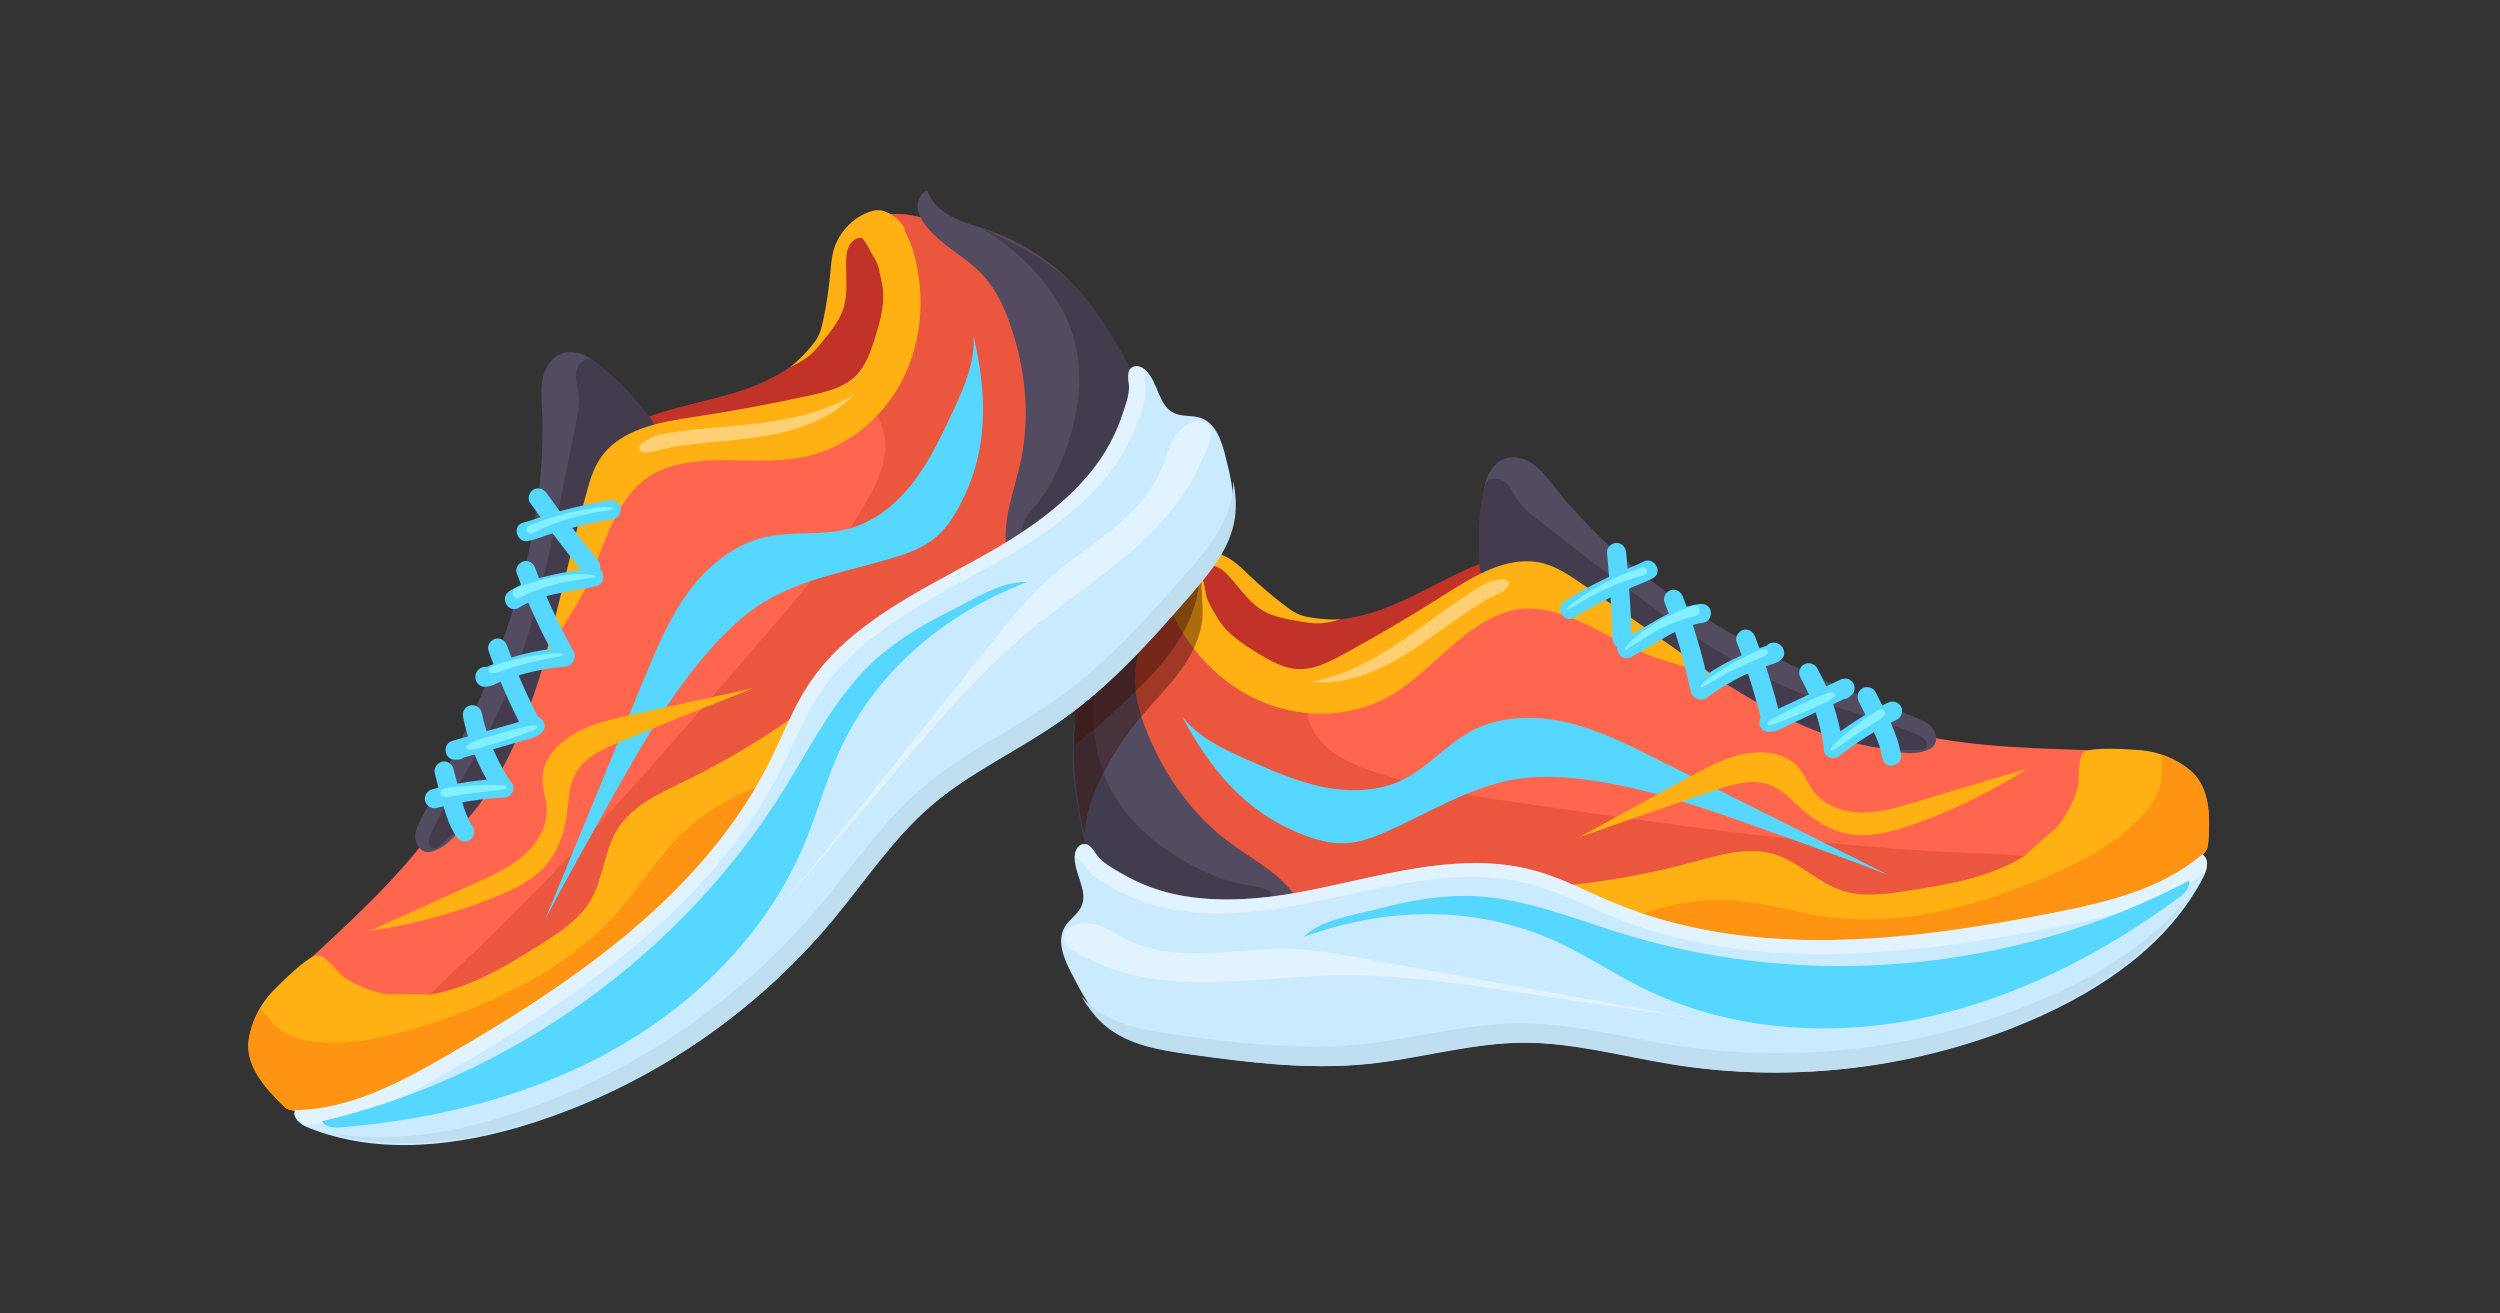 <?xml version="1.0" encoding="utf-8"?><!-- Generator: Adobe Illustrator 27.9.0, SVG Export Plug-In . SVG Version: 6.00 Build 0)  --><svg version="1.1" id="Calque_1" xmlns="http://www.w3.org/2000/svg" xmlns:xlink="http://www.w3.org/1999/xlink" x="0px" y="0px" viewBox="0 0 594 312" style="enable-background:new 0 0 594 312;" xml:space="preserve"><rect x="0" y="0" width="594" height="312" fill="#333333" stroke="none"/><style type="text/css">
	.st0{fill:#C13329;}
	.st1{fill:#FF664D;}
	.st2{opacity:0.47;fill:#D3442D;}
	.st3{fill:#534B60;}
	.st4{fill:#FFB012;}
	.st5{fill:#423C4C;}
	.st6{fill:#FF9312;}
	.st7{fill:#CAEAFF;}
	.st8{opacity:0.41;}
	.st9{fill:#FFFFFF;}
	.st10{fill:#BFDEEF;}
	.st11{fill:#55D7FF;}
	.st12{opacity:0.41;fill:#FFFFFF;}
	.st13{fill:#83F0FF;}
	.st14{opacity:0.42;fill:#3A1009;}
</style><g><g><path class="st0" d="m290.22 132.93c5.56 2.91 7.89 10.08 13.5 12.9c2.05 1.03 4.37 1.38 6.66 1.54c5.03.34 10.12-.21 14.97-1.62c11.57-3.36 21.47-11.46 33.27-13.86c2.09-.42 4.55-.55 6.05.97c.86.88 1.21 2.14 1.35 3.36c.44 3.82-.83 7.66-2.63 11.06c-5.51 10.42-15.79 17.48-26.37 22.67c-7.54 3.69-15.45 6.66-23.56 8.83c-4.96 1.33-10.06 2.37-15.2 2.31c-5.14-.06-10.36-1.28-14.62-4.15c-5.8-3.91-9.34-10.63-10.34-17.54c-1-6.91.35-14.62 2.2-21.32c1.64-5.99 9.63-7.8 14.72-5.15z"/><path class="st1" d="m273.53 138.44c2.14-2.63 5.73-5.32 8.56-3.47c1.01.66 1.62 1.77 2.18 2.84c5.05 9.73 9.96 21.18 20.34 24.67c10.03 3.38 20.82-2.38 28.92-9.2c8.1-6.82 15.52-15.16 25.61-18.35c10.96-3.47 23.03-.08 33.06 5.54c10.03 5.62 18.7 13.36 28.37 19.56c10.6 6.79 22.4 11.7 34.68 14.42c14.67 3.26 29.83 3.41 44.85 3.9c7.53.25 16.06 1.07 20.68 7.02c4.04 5.2 3.51 12.9.24 18.61c-3.28 5.71-8.8 9.76-14.46 13.11c-22.55 13.34-49.27 18.07-75.47 18.59c-26.19.52-52.28-2.92-78.42-4.76c-24.23-1.7-49.11-2.12-72.4-9.78c-5.14-1.69-11.67-3.52-16.02-6.86c-3.09-2.38-3.35-6.07-4.28-9.66c-2.76-10.73-3.42-21.71-1.51-32.66c2.14-12.18 7.24-23.9 15.07-33.52z"/><path class="st2" d="m462.42 228.37c11-2.14 22.22-5.33 30.77-12.57c2.33-1.97 4.56-5.28 2.88-7.83c-.75-1.13-2.08-1.72-3.36-2.17c-7.31-2.57-15.21-2.73-22.96-3.04c-35.24-1.4-70.21-6.46-105.12-11.5c-13.07-1.89-26.23-3.8-38.71-8.11c-4.34-1.5-8.72-3.37-11.83-6.74c-2.23-2.41-3.83-5.95-3.55-9.29c.12-1.49.73-2.6 1.45-3.69c-2.47.14-4.94-.14-7.37-.96c-10.39-3.49-15.3-14.95-20.34-24.67c-.56-1.07-1.17-2.18-2.18-2.84c-2.84-1.86-6.43.83-8.56 3.47c-3.26 4.01-6.04 8.4-8.34 13.02c-.02 5.32-.04 10.64-.06 15.97c-.03 8.92-.05 17.93 1.88 26.64c1.94 8.71 6.03 17.22 12.94 22.86c9.64 7.87 22.95 9 35.35 9.99c49.06 3.92 98.81 10.88 147.11 1.46z"/><path class="st3" d="m261.78 153.36c1.49-2.57 3.21-5.04 4.3-7.8c1.09-2.76 1.51-5.95.33-8.68c1.56-.55 3.36.25 4.36 1.56c1 1.31 1.35 3.01 1.43 4.66c.3 5.93-2.32 11.64-2.52 17.57c-.16 4.76 1.24 9.44 3.07 13.84c4.09 9.87 10.46 18.92 18.99 25.36c5.63 4.25 12.3 7.5 16.25 13.33c1.08 1.59 1.92 3.69 1.01 5.37c-.97 1.78-3.33 2.14-5.36 2.26c-8.5.5-17.22.48-25.28-2.27c-8.48-2.89-17.01-8.64-19.4-17.48c-2.85-10.57-5.3-19.85-3.3-30.93c1.07-5.89 3.11-11.61 6.12-16.79z"/><path class="st4" d="m481.32 203.18c-8.4 5.34-18.55 7.01-28.39 8.51c-5.06.77-10.34 1.51-15.2-.07c-5.82-1.89-10.27-6.85-16.12-8.64c-6.3-1.92-13.04.14-19.4 1.86c-15.28 4.13-31.09 6.3-46.92 6.45c.32 2.39 2.31 4.17 4.22 5.64c17.52 13.53 39.11 20.88 60.85 25.04c8.93 1.71 18.11 2.92 27.1 1.56c6.96-1.05 13.59-3.61 20.06-6.37c18.82-8.05 36.81-18.06 53.57-29.81c.92-.64-.77-.49-.16-1.42c.78-1.21 3.54-3.53 3.67-4.96c.56-6.35.71-13.76-4.16-17.87c-3.17-2.67-7.59-4.52-11.72-4.85c-2.33-.18-11.69-.89-13.51.43c-1.78 1.29-1.01 6.27-1.61 8.53c-.87 3.29-2.55 6.35-4.63 9.03c-.78 1.01-7.65 6.44-7.65 6.94z"/><path class="st5" d="m254.86 178.58c-.14 4.72.59 9.41 1.38 14.06c.75 4.43 1.57 8.93 3.71 12.88c3.68 6.81 11.02 11.21 18.68 12.39c7.65 1.17 15.54-.6 22.57-3.86c.6-.28 1.29-.75 1.19-1.4c-.06-.41-.43-.69-.78-.9c-1.94-1.14-4.28-1.27-6.49-1.67c-3.35-.6-6.54-1.86-9.61-3.33c-9.28-4.44-17.87-11.19-22.26-20.5c-5.09-10.81-4.15-24.47-.17-35.5c-3.8 8.96-7.93 17.92-8.22 27.83z"/><path class="st6" d="m524.6 200.97c.56-6.35.71-13.76-4.16-17.87c-1.93-1.63-4.33-2.95-6.84-3.81c-.01 1.14.03 2.35.06 3.54c.09 4.51-1.89 8.07-4.92 11.31c-5.98 6.39-13.98 10.49-22.01 13.94c-16.64 7.16-34.84 12.21-52.78 9.72c-7.67-1.06-15.15-3.49-22.88-3.93c-13.39-.76-26.5 4.51-37.8 11.75c6.31 4.25 13.78 6.38 21.19 8.08c17.76 4.09 36 6.13 54.22 6.07c4.57-.02 9.16-.17 13.72-.52c1.72-.67 3.43-1.38 5.12-2.11c18.82-8.05 36.81-18.06 53.57-29.81c.92-.64-.77-.49-.16-1.42c.78-1.18 3.54-3.5 3.67-4.94z"/><path class="st7" d="m256.94 200.68c-.97.37-1.45 1.48-1.56 2.52c-.43 4.11 3.24 8.26 1.61 12.05c-.85 1.98-2.93 3.16-4.02 5.03c-1.94 3.33-.18 7.51 1.59 10.94c2.36 4.58 4.83 9.29 8.79 12.59c5.44 4.53 12.83 5.72 19.84 6.7c13.77 1.92 27.7 3.68 41.53 2.32c12.53-1.23 24.79-5.01 37.38-5.09c12.11-.08 23.95 3.27 35.91 5.19c28.54 4.58 58.37.84 84.9-10.64c16.52-7.15 32.39-17.92 40.63-33.92c.91-1.77 1.47-4.42-.3-5.33c-9.84 8.36-23.01 11.42-35.68 13.9c-34.63 6.8-71.69 11.1-104.25-2.5c-6.1-2.55-11.98-5.71-18.35-7.5c-16.67-4.69-34.28.48-51.23 4.07c-10.56 2.23-21.67 3.7-32.41 1.89c-5.27-.89-10.24-2.65-14.84-5.37c-1.88-1.11-3.77-2.1-5.28-3.65c-1.11-1.15-2.15-4.01-4.26-3.2z"/><g class="st8"><path class="st9" d="m258.86 207.21c1.53 1.56 3.45 2.54 5.36 3.65c4.68 2.73 9.72 4.49 15.08 5.37c10.92 1.81 22.2.34 32.94-1.89c17.22-3.58 35.11-8.75 52.05-4.07c6.47 1.79 12.44 4.95 18.64 7.5c33.09 13.6 70.75 9.3 105.93 2.5c12.4-2.4 25.28-5.33 35.14-13.01c.56-1.62.65-3.48-.77-4.21c-9.84 8.36-23.01 11.42-35.68 13.9c-34.63 6.8-71.69 11.1-104.25-2.5c-6.1-2.55-11.98-5.71-18.35-7.5c-16.67-4.69-34.28.48-51.23 4.07c-10.56 2.23-21.67 3.7-32.41 1.89c-5.27-.89-10.24-2.65-14.84-5.37c-1.88-1.11-3.77-2.1-5.28-3.65c-1.12-1.15-2.16-4.01-4.27-3.2c-.97.37-1.45 1.48-1.56 2.52c-.02.22-.03.44-.03.66c1.63.08 2.55 2.34 3.53 3.34z"/></g><path class="st10" d="m484.69 237.69c-27.21 11.48-57.81 15.22-87.08 10.64c-12.27-1.92-24.41-5.27-36.83-5.19c-12.91.08-25.49 3.86-38.34 5.09c-14.19 1.36-28.48-.4-42.59-2.32c-7.19-.98-14.78-2.17-20.35-6.7c-.95-.77-1.82-1.63-2.62-2.54c1.6 2.67 3.44 5.16 5.82 7.14c5.44 4.53 12.83 5.72 19.84 6.7c13.76 1.92 27.7 3.68 41.53 2.32c12.53-1.23 24.79-5.01 37.38-5.09c12.11-.08 23.95 3.27 35.91 5.19c28.54 4.58 58.37.84 84.9-10.64c14.84-6.42 29.16-15.77 37.89-29.21c-9.04 11.01-22.04 18.95-35.46 24.61z"/><path class="st11" d="m350.64 212.94c12.06.62 23.45 5.39 34.99 8.94c44.17 13.57 93.64 8.92 134.5-12.65c.36 1.71-1.21 3.17-2.62 4.2c-18.3 13.39-38.95 24-61.17 28.55c-22.21 4.56-46.08 2.76-66.37-7.38c-6.34-3.17-12.28-7.11-18.68-10.17c-19.44-9.48-41.55-9.13-61.54-1.83c4.18-4.19 12.39-5.24 17.94-6.71c7.48-1.99 15.19-3.35 22.95-2.95z"/><path class="st12" d="m283.86 233.39c10.82.23 21.59-1.37 32.41-1.63c15.08-.36 30.08 1.87 45 4.1c14.09 2.1 28.19 4.21 42.28 6.31c-26.47-4.81-52.95-9.62-79.42-14.42c-5.85-1.06-11.73-2.13-17.67-2.28c-6.61-.17-13.19.79-19.79 1c-6.6.21-13.44-.38-19.3-3.42c-1.99-1.03-3.85-2.33-5.95-3.13c-2.5-.95-8.44-1.15-8.65 2.87c-.15 2.82 4.93 4.56 7.04 5.58c7.44 3.56 15.84 4.85 24.05 5.02z"/><path class="st3" d="m352.34 120.7c.05-2.31.11-4.67.87-6.86c.75-2.19 2.33-4.22 4.53-4.92c2.27-.72 4.8.08 6.72 1.49c1.92 1.41 3.37 3.35 4.84 5.23c10.6 13.44 24.21 24.29 38.91 33.05c14.7 8.76 30.51 15.51 46.5 21.62c1.56.6 3.19 1.23 4.3 2.49c1.1 1.26 1.46 3.34.31 4.56c-.43.46-1.02.74-1.61.96c-3.63 1.32-7.65.32-11.34-.82c-21.42-6.59-41.19-17.52-61.29-27.42c-4.55-2.24-9.26-4.39-14.24-5.45c-4.43-.94-8.89-1.4-13.06-1.88c-7.5-.88-5.56-16.68-5.44-22.05z"/><path class="st11" d="m309.75 198.39c3.08 1.19 6.33 2.09 9.63 1.98c3.62-.12 7.08-1.44 10.38-2.91c10.04-4.47 19.6-10.58 30.45-12.33c5.47-.88 11.06-.61 16.55.1c14.46 1.89 28.32 6.82 42.05 11.71c9.96 3.55 19.92 7.1 29.79 10.92c-18.35-9.19-36.71-18.39-55.06-27.58c-6.91-3.46-13.89-6.95-21.42-8.67c-7.53-1.72-15.77-1.54-22.57 2.12c-5.87 3.15-10.28 8.62-16.26 11.54c-5.79 2.82-12.59 2.99-18.9 1.71c-6.31-1.28-12.25-3.92-18.14-6.53c-5.69-2.53-11.55-5.25-15.46-10.29c6.88 12.69 14.94 22.83 28.96 28.23z"/><g><path class="st4" d="m454.89 190.64c-4.08 1.22-8.23 2.45-12.48 2.42c-4.26-.03-8.71-1.51-11.35-4.85c-1.57-1.99-2.42-4.51-4.19-6.33c-1.9-1.96-4.66-2.88-7.38-3.07c-6.47-.47-12.58 2.75-18.27 5.87c-8.66 4.75-17.32 9.49-25.98 14.24c3.1-1.09 6.21-2.17 9.31-3.26c7.63-2.67 15.26-5.34 22.92-7.92c4.25-1.43 8.94-2.82 13.12-1.2c2.88 1.12 5.05 3.5 7.36 5.56c3.22 2.87 7.01 5.27 11.25 6.06c5.01.93 10.14-.46 14.95-2.12c9.71-3.35 19.01-7.88 27.64-13.45c-8.96 2.68-17.93 5.37-26.9 8.05z"/></g><path class="st5" d="m352.6 116.26c.13-.6.28-1.22.66-1.7c1.04-1.34 3.26-.99 4.52.14c1.26 1.13 1.91 2.78 2.86 4.18c1.35 2.01 3.31 3.53 5.23 5.01c3.67 2.83 7.35 5.66 11.02 8.49c12.64 9.73 25.35 19.52 39.45 26.96c6.89 3.64 14.09 6.7 21.49 9.15c6.1 2.01 12.36 3.62 18.18 6.32c1.17.55 2.51 1.93 1.63 2.88c-.36.39-.94.45-1.47.47c-14.98.76-29.42-5.62-42.29-13.34c-12.87-7.71-24.93-16.93-38.72-22.85c-3.38-1.45-6.89-2.67-10.52-3.32c-1.86-.33-3.75-.53-5.64-.5c-1.35.02-4.47 1.13-5.6.7c-2.32-.87-1.97-8.07-2.01-10.3c-.08-4.12.32-8.26 1.21-12.29z"/><path class="st4" d="m278.65 146.12c4.45 9.17 12.09 16.89 21.52 20.76c9.43 3.87 20.61 3.65 29.55-1.24c10.01-5.47 16.8-16.18 27.55-20.01c10.7-3.81 20.99 3.76 31.24 8.66c6.71 3.2 15.52 4.4 21.8 8.38c-11.41-7.72-23.58-16.61-34.99-24.32c-2.64-1.78-5.33-3.59-8.4-4.44c-8.19-2.26-16.42 2.75-23.58 7.31c-7.94 5.05-16.05 9.83-24.31 14.32c-3.33 1.81-6.9 3.62-10.68 3.43c-3.43-.17-6.54-1.97-9.47-3.76c-3.81-2.33-7.73-4.9-9.87-8.82c-.98-1.79-2.26-3.55-2.55-5.58c-1.1-7.82-5.28-8.16-8.09-6.85c-3.8 1.76-.94 9.65.28 12.16z"/><path class="st12" d="m352.68 138.76c-6.88 4.02-13.09 9.06-19.69 13.52c-6.6 4.45-13.77 8.38-21.61 9.75c6.85.74 13.72-1.55 19.76-4.87c6.04-3.32 11.44-7.67 17.15-11.53c1.58-1.06 3.18-2.09 4.8-3.08c1.19-.73 4.15-1.74 4.92-2.84c2.31-3.32-3.92-1.78-5.33-.95z"/><g><path class="st11" d="m374.04 146.72c3.01-1.84 6.1-3.55 9.26-5.11c1.56-.76 3.13-1.49 4.72-2.18c1.56-.68 3.2-1.22 4.7-2.03c2.58-1.4.28-5.33-2.3-3.93c-1.44.78-3.03 1.31-4.54 1.96c-1.65.71-3.27 1.46-4.88 2.25c-3.17 1.55-6.26 3.26-9.26 5.11c-2.5 1.53-.21 5.47 2.3 3.93l0 0z"/></g><g><path class="st11" d="m381.82 131.28c.66 6.82 1.1 13.67 1.32 20.52c.1 2.92 4.65 2.94 4.56 0c-.22-6.85-.67-13.7-1.32-20.52c-.12-1.22-.96-2.28-2.28-2.28c-1.14 0-2.4 1.05-2.28 2.28l0 0z"/></g><g><path class="st11" d="m387.63 156.07c2.92-1.7 5.84-3.41 8.77-5.09c2.67-1.52 5.41-2.59 8.46-3.07c1.22-.19 1.89-1.71 1.59-2.8c-.36-1.3-1.58-1.78-2.8-1.59c-3.3.52-6.38 1.73-9.27 3.37c-3.03 1.71-6.03 3.5-9.05 5.24c-2.53 1.48-.24 5.42 2.3 3.94l0 0z"/></g><g><path class="st11" d="m395.46 142.99c2.67 6.94 4.76 14.08 6.24 21.36c.25 1.21 1.67 1.9 2.8 1.59c1.25-.34 1.84-1.59 1.59-2.8c-1.49-7.28-3.58-14.42-6.24-21.36c-.44-1.15-1.53-1.94-2.8-1.59c-1.09.3-2.03 1.64-1.59 2.8l0 0z"/></g><g><path class="st11" d="m405.36 165.91c2.74-2.04 5.65-3.83 8.72-5.33c1.43-.7 2.88-1.32 4.37-1.88c.76-.28 1.53-.55 2.31-.8c1.17-.38 2.08-.61 2.84-1.64c.49-.67.34-1.61 0-2.3c-.3-.61-.89-1.01-1.53-1.19c-.72-.19-1.72-.03-2.22.59c-.02.02-.04.05-.06.07c-.78.95-.93 2.29 0 3.22c.8.8 2.44.96 3.22 0c.02-.02.04-.05.06-.07c-.74.2-1.48.39-2.22.59c.04.01.08.02.12.03c-.45-.35-.91-.7-1.36-1.05c.02.04.04.07.05.11c0-.77 0-1.53 0-2.3c-.04.05-.07.1-.11.15c.27-.27.54-.54.82-.82c.13-.12.06-.11-.23.03c-.19.06-.39.12-.58.18c-.39.12-.77.25-1.16.39c-.77.27-1.53.55-2.29.85c-1.6.64-3.18 1.33-4.73 2.1c-2.92 1.46-5.7 3.18-8.31 5.13c-.99.73-1.49 1.97-.82 3.12c.57.97 2.12 1.56 3.11.82l0 0z"/></g><g><path class="st11" d="m412.61 152.46c2.45 6.3 4.47 12.75 6.05 19.32c.69 2.85 5.08 1.64 4.39-1.21c-1.58-6.57-3.6-13.02-6.05-19.32c-.45-1.15-1.53-1.94-2.8-1.59c-1.09.3-2.04 1.64-1.59 2.8l0 0z"/></g><g><path class="st11" d="m419.66 173.82c1.92.4 3.61-.73 5.29-1.52c1.62-.76 3.24-1.52 4.86-2.29c3.24-1.52 6.48-3.05 9.73-4.57c-.92-1.19-1.84-2.38-2.76-3.58c-.17.14-.33.29-.5.43c-.93.81-.83 2.39 0 3.22c.92.92 2.29.81 3.22 0c.17-.14.33-.29.5-.43c.85-.74.84-2.16.18-2.99c-.75-.94-1.88-1.08-2.94-.59c-2.92 1.37-5.84 2.74-8.75 4.12c-1.41.66-2.81 1.32-4.21 1.98c-.76.36-1.51.71-2.27 1.07c-.32.15-.65.3-.97.46c-.22.1-.43.2-.65.3c.14-.09.31-.09.49 0c-1.2-.25-2.46.35-2.8 1.59c-.32 1.13.37 2.55 1.58 2.8l0 0z"/></g><g><path class="st11" d="m427.79 161c2.76 4.92 4.56 10.27 5.43 15.84c.19 1.22 1.71 1.89 2.8 1.59c1.3-.36 1.78-1.58 1.59-2.8c-.93-5.94-2.96-11.68-5.89-16.93c-.6-1.07-2.07-1.43-3.12-.82c-1.07.63-1.41 2.04-.81 3.12l0 0z"/></g><g><path class="st11" d="m437.17 179.5c1.91-1.52 4.22-3.15 6.45-4.56c2.32-1.47 4.72-2.8 7.18-4.02c1.07-.53 1.45-2.13.82-3.12c-.71-1.1-1.97-1.38-3.12-.82c-5.19 2.56-10.03 5.7-14.55 9.3c-.94.75-.84 2.45 0 3.22c.99.92 2.22.8 3.22 0l0 0z"/></g><g><path class="st11" d="m441.64 166.68c1.13 2.27 2.28 4.52 3.37 6.8c.55 1.14.87 1.85 1.27 2.97c.2.56.38 1.12.53 1.69c.07.28.14.57.2.86c.02.09.16.9.13.64c.16 1.18.94 2.34 2.28 2.28c1.1-.05 2.44-1.01 2.28-2.28c-.73-5.48-3.69-10.38-6.11-15.26c-.53-1.07-2.13-1.45-3.12-.82c-1.1.71-1.4 1.98-.83 3.12l0 0z"/></g><g><path class="st13" d="m372.29 144.91c.72-.17 1.37-.65 1.99-1.04c.72-.44 1.45-.88 2.19-1.29c1.48-.83 2.97-1.65 4.5-2.39c3.12-1.5 6.34-2.61 9.67-3.51c1.21-.33.68-2.27-.52-1.88c-3.33 1.08-6.59 2.52-9.69 4.17c-1.54.82-3.07 1.7-4.51 2.69c-.7.49-1.39.99-2.07 1.51c-.6.46-1.31.94-1.69 1.6c-.02.08.05.16.13.14l0 0z"/></g><g><path class="st13" d="m386.38 154.4c.61-.46 1.32-.82 1.96-1.25c.61-.41 1.23-.81 1.85-1.21c1.33-.84 2.66-1.67 4.06-2.39c2.78-1.44 5.64-2.55 8.71-3.22c1.58-.35.85-2.97-.67-2.42c-3.02 1.1-6.04 2.4-8.81 4.05c-1.35.8-2.68 1.67-3.92 2.63c-.63.48-1.24 1.01-1.82 1.55c-.62.57-1.1 1.24-1.68 1.84c-.19.21.08.61.32.42l0 0z"/></g><g><path class="st13" d="m404.37 163.24c1.3-.43 2.46-1.33 3.64-2c1.31-.75 2.64-1.46 4-2.11c1.32-.64 2.63-1.28 3.97-1.86c1.31-.58 2.86-.95 3.94-1.91c.43-.38.08-1.11-.46-1.11c-1.44 0-2.82.84-4.1 1.43c-1.41.66-2.79 1.35-4.13 2.14c-1.29.77-2.57 1.58-3.81 2.43c-1.14.78-2.46 1.57-3.31 2.68c-.11.14.08.36.26.31l0 0z"/></g><g><path class="st13" d="m420.28 172.28c1.35-.06 2.75-.82 4.01-1.29c1.37-.51 2.72-1.11 4.06-1.69c1.37-.59 2.73-1.2 4.09-1.8c.62-.27 1.31-.52 1.89-.87c.57-.34 1.23-.73 1.63-1.26c.28-.37-.12-.8-.48-.84c-.68-.07-1.53.23-2.16.46c-.64.23-1.26.52-1.88.79c-1.32.58-2.63 1.17-3.93 1.77c-1.3.6-2.61 1.21-3.86 1.89c-1.18.65-2.69 1.23-3.61 2.22c-.2.24-.08.63.24.62l0 0z"/></g><g><path class="st13" d="m435.45 178.25c2.21-1.19 4.19-2.83 6.29-4.2c1.04-.68 2.09-1.36 3.15-2.03c.53-.33 1.06-.66 1.58-1.01c.55-.37 1.26-.68 1.41-1.38c.09-.44-.12-.93-.59-1.04c-.71-.17-1.2.23-1.77.58c-.57.34-1.11.73-1.65 1.11c-1.06.75-2.09 1.52-3.11 2.33c-1.98 1.58-4.13 3.12-5.74 5.09c-.25.3.06.76.43.55l0 0z"/></g><path class="st4" d="m277.8 133.28c.77-.93 1.91-1.48 3.06-1.84c3.91-1.26 8.38-.64 11.8 1.64c1.55 1.03 2.87 2.36 4.21 3.65c2.69 2.57 5.53 4.98 8.5 7.22c1.11.84 2.25 1.66 3.54 2.16c1.54.6 6.31 1.29 9.66 1.04c-3.65 1.05-5.62 1.2-8.77.65c-3.27-.57-6.95-1.03-9.79-2.74c-3.25-1.95-5.38-5.26-7.93-8.06c-.76-.83-1.57-1.64-2.58-2.14c-1-.5-2.23-.67-3.25-.2c-.24.11-.48.26-.61.49c-.19.33-.14.73-.08 1.11c.47 2.93.93 5.87 1.4 8.8c.14.89.13 2.07-.71 2.39c-.58.22-1.2-.13-1.72-.47c-2.53-1.66-6.29-3.46-7.8-6.22c-1.08-2.04-.32-5.81 1.07-7.48z"/></g><path class="st14" d="m285.68 146.98c-.44 4.71-2.74 9.06-5.57 12.84c-2.83 3.78-6.21 7.12-9.24 10.75c-3.51 4.21-6.54 8.82-9.01 13.71c-2.21 4.37-4.01 9.1-4.05 14c-.6-1.65-.94-3.38-1.25-5.11c-1.76-9.97-2.12-20.29.09-30.16c2.21-9.88 7.12-19.3 14.73-25.97c3.36-2.94 7.27-5.35 11.61-6.43c5.04-1.25 3.57 2.08 2.88 4.86c-.92 3.7.17 7.75-.19 11.51z"/><path class="st14" d="m255.12 177c3.86-2.62 7.29-5.8 10.7-8.98c4.3-4.01 8.6-8.07 12.11-12.79c3.51-4.72 6.21-10.18 6.9-16.02c.06-.54.11-1.11-.05-1.63c-.32-1.05-1.42-1.72-2.52-1.82c-1.09-.1-2.17.27-3.17.73c-2.68 1.23-5.02 3.09-7.3 4.96c-4.52 3.71-9.06 7.64-11.85 12.78c-1.95 3.59-3.18 7.8-3.76 11.83c-.22 1.54-.4 3.06-.65 4.6c-.12.79-.02 6.08-.41 6.34z"/><g><path class="st0" d="m199.78 57.88c-2.29 5.85.67 12.78-1.71 18.59c-.87 2.12-2.39 3.92-4.02 5.54c-3.57 3.56-7.77 6.49-12.35 8.61c-10.93 5.06-23.72 5.45-34.19 11.4c-1.85 1.05-3.8 2.57-3.92 4.7c-.07 1.23.5 2.41 1.19 3.42c2.18 3.17 5.65 5.23 9.24 6.61c11 4.24 23.39 2.82 34.78-.23c8.12-2.17 16.02-5.13 23.57-8.82c4.62-2.26 9.14-4.82 12.98-8.24c3.84-3.42 6.98-7.77 8.3-12.73c1.8-6.75.06-14.15-3.72-20.02c-3.78-5.87-9.86-10.79-15.67-14.63c-5.17-3.42-12.39.46-14.48 5.8z"/><path class="st1" d="m215.98 51.07c-3.34-.58-7.81-.25-8.73 3.01c-.33 1.16-.06 2.4.22 3.58c2.58 10.65 6.4 22.51.86 31.97c-5.35 9.13-17.26 11.88-27.85 12.05c-10.58.17-21.66-1.24-31.37 2.98c-10.54 4.58-17.42 15.07-21.29 25.89c-3.87 10.82-5.32 22.36-8.55 33.39c-3.53 12.08-9.21 23.53-16.68 33.66c-8.92 12.09-20.26 22.16-31.26 32.4c-5.52 5.13-11.41 11.35-10.98 18.87c.37 6.57 5.82 12.04 12.04 14.19c6.22 2.15 13.05 1.58 19.52.39c25.77-4.75 49.03-18.73 69.12-35.55c20.09-16.81 37.51-36.54 56.01-55.09c17.16-17.2 35.64-33.85 48.18-54.92c2.77-4.65 6.49-10.32 7.57-15.69c.77-3.83-1.46-6.78-3.12-10.1c-4.97-9.91-11.68-18.62-20.31-25.62c-9.61-7.81-21.16-13.29-33.38-15.41z"/><path class="st2" d="m132.6 242.95c-9.7 5.61-20.25 10.58-31.46 10.73c-3.05.04-6.91-.99-7.31-4.01c-.18-1.34.44-2.66 1.11-3.84c3.82-6.74 9.68-12.05 15.32-17.37c25.65-24.2 48.71-50.98 71.71-77.71c8.61-10.01 17.28-20.09 23.87-31.54c2.29-3.98 4.36-8.27 4.5-12.85c.1-3.28-1.02-7-3.42-9.34c-1.07-1.04-2.25-1.48-3.51-1.83c1.95-1.52 3.63-3.35 4.93-5.56c5.54-9.46 1.72-21.32-.86-31.97c-.28-1.17-.55-2.41-.22-3.58c.92-3.26 5.39-3.59 8.73-3.01c5.1.89 10.07 2.36 14.84 4.34c3.51 4 7.02 8 10.53 12c5.88 6.71 11.82 13.49 16.08 21.33c4.26 7.84 6.76 16.95 5.25 25.74c-2.1 12.27-11.39 21.86-20.1 30.75c-34.43 35.18-67.38 73.09-109.99 97.72z"/><path class="st3" d="m234.64 54.6c-2.81-.96-5.73-1.69-8.37-3.06c-2.64-1.37-5.05-3.5-5.96-6.33c-1.54.6-2.37 2.39-2.26 4.04c.1 1.65.96 3.16 1.98 4.45c3.66 4.67 9.39 7.26 13.44 11.6c3.25 3.48 5.26 7.94 6.78 12.45c3.4 10.13 4.54 21.14 2.33 31.6c-1.46 6.9-4.35 13.73-3.5 20.73c.23 1.91.97 4.04 2.77 4.71c1.9.71 3.92-.57 5.52-1.81c6.74-5.2 13.3-10.95 17.58-18.32c4.5-7.75 7.15-17.69 3.15-25.92c-4.79-9.84-9.04-18.45-17.82-25.49c-4.67-3.74-9.97-6.71-15.64-8.65z"/><path class="st4" d="m101.8 236.36c9.84-1.5 18.59-6.89 27-12.22c4.32-2.74 8.78-5.65 11.42-10.04c3.15-5.25 3.25-11.91 6.49-17.1c3.49-5.59 9.93-8.46 15.85-11.34c14.24-6.92 27.59-15.67 39.62-25.95c1.33 2.01.99 4.66.52 7.03c-4.32 21.71-15.78 41.43-29.44 58.85c-5.61 7.15-11.74 14.09-19.41 18.97c-5.93 3.78-12.62 6.21-19.31 8.37c-19.48 6.29-39.62 10.55-59.98 12.71c-1.11.12.26-.87-.82-1.18c-1.38-.4-4.99-.33-6.03-1.33c-4.59-4.42-9.57-9.91-8.6-16.21c.63-4.1 2.75-8.4 5.65-11.36c1.64-1.67 8.23-8.35 10.48-8.55c2.19-.19 4.88 4.07 6.81 5.37c2.82 1.91 6.09 3.12 9.42 3.77c1.26.25 10-.16 10.33.21z"/><path class="st5" d="m256.43 69.08c3.2 3.47 5.73 7.49 8.19 11.51c2.34 3.83 4.68 7.77 5.66 12.15c1.7 7.55-.95 15.69-5.95 21.61c-5 5.91-12.12 9.76-19.55 11.91c-.63.18-1.47.29-1.82-.27c-.22-.35-.13-.8 0-1.19c.71-2.13 2.39-3.77 3.8-5.52c2.13-2.65 3.71-5.7 5.06-8.82c4.08-9.44 6.13-20.18 3.32-30.08c-3.26-11.49-12.94-21.17-23.19-26.88c8.75 4.26 17.75 8.3 24.48 15.58z"/><path class="st6" d="m67.72 263.12c-4.59-4.42-9.57-9.91-8.6-16.21c.39-2.5 1.33-5.07 2.66-7.37c.76.85 1.52 1.79 2.28 2.71c2.89 3.46 6.72 4.85 11.14 5.3c8.7.89 17.43-1.27 25.76-3.94c17.25-5.53 34.29-13.67 46.19-27.34c5.09-5.84 9.13-12.58 14.67-17.99c9.6-9.37 22.95-14 36.22-15.96c-1.96 7.35-6.2 13.86-10.67 20.02c-10.71 14.75-23.12 28.26-36.9 40.19c-3.46 2.99-7.02 5.88-10.69 8.62c-1.74.62-3.49 1.21-5.24 1.78c-19.48 6.29-39.62 10.55-59.98 12.71c-1.11.12.26-.87-.82-1.18c-1.38-.4-4.98-.34-6.02-1.34z"/><path class="st7" d="m269.37 87.11c.98-.36 2.07.17 2.83.87c3.02 2.81 2.98 8.35 6.7 10.15c1.94.94 4.29.46 6.33 1.15c3.65 1.24 5.07 5.55 5.99 9.29c1.23 5.01 2.46 10.18 1.64 15.27c-1.13 6.99-5.92 12.74-10.56 18.08c-9.12 10.49-18.47 20.97-29.79 29.02c-10.26 7.3-21.99 12.5-31.53 20.71c-9.18 7.9-15.91 18.19-23.67 27.5c-18.52 22.2-43.47 38.97-71.01 47.74c-17.15 5.46-36.19 7.76-52.92 1.1c-1.85-.73-4.01-2.37-3.28-4.21c12.91-.16 24.85-6.5 36.03-12.95c30.58-17.61 61.35-38.71 76.98-70.35c2.93-5.93 5.29-12.17 8.91-17.7c9.49-14.48 26.17-22.15 41.3-30.58c9.43-5.25 18.77-11.44 25.69-19.86c3.39-4.13 5.98-8.72 7.66-13.8c.69-2.07 1.47-4.06 1.58-6.22c.09-1.59-1-4.43 1.12-5.21z"/><g class="st8"><path class="st9" d="m272.21 93.3c-.13 2.18-.94 4.18-1.64 6.27c-1.74 5.13-4.39 9.77-7.84 13.96c-7.04 8.53-16.52 14.84-26.08 20.2c-15.34 8.61-32.23 16.46-41.92 31.12c-3.7 5.6-6.13 11.9-9.14 17.9c-16.02 31.99-47.24 53.47-78.24 71.46c-10.93 6.34-22.56 12.58-35.05 13.27c-1.49-.85-2.77-2.2-2.18-3.69c12.91-.16 24.85-6.5 36.03-12.95c30.58-17.61 61.35-38.71 76.98-70.35c2.93-5.93 5.29-12.17 8.91-17.7c9.49-14.48 26.17-22.15 41.3-30.58c9.43-5.25 18.77-11.44 25.69-19.86c3.39-4.13 5.98-8.72 7.66-13.8c.69-2.07 1.47-4.06 1.58-6.22c.08-1.6-1.01-4.44 1.11-5.22c.98-.36 2.07.17 2.83.87c.16.15.32.31.46.48c-1.17 1.13-.38 3.44-.46 4.84z"/></g><path class="st10" d="m121.93 264.6c28.06-9.22 53.59-26.49 72.66-49.17c7.99-9.5 14.95-20 24.36-28.1c9.79-8.42 21.76-13.83 32.25-21.34c11.59-8.29 21.21-19 30.6-29.72c4.78-5.46 9.72-11.34 10.95-18.42c.21-1.21.3-2.42.31-3.64c.54 3.06.8 6.15.3 9.2c-1.13 6.99-5.92 12.74-10.56 18.08c-9.12 10.49-18.47 20.97-29.79 29.02c-10.26 7.3-21.99 12.5-31.53 20.71c-9.18 7.9-15.91 18.19-23.67 27.5c-18.52 22.2-43.47 38.97-71.01 47.74c-15.41 4.91-32.35 7.25-47.76 2.85c14.03 2.39 29.05-.16 42.89-4.71z"/><path class="st11" d="m206.76 157.9c-8.69 8.39-14.14 19.46-20.52 29.72c-24.4 39.24-64.76 68.22-109.74 78.79c.86 1.53 2.99 1.59 4.73 1.44c22.59-1.92 45.14-7.49 64.88-18.64c19.74-11.15 36.56-28.19 45.2-49.15c2.7-6.56 4.59-13.43 7.41-19.94c8.43-19.91 25.33-34.17 45.21-41.79c-5.91-.41-12.79 4.19-17.93 6.72c-6.94 3.41-13.65 7.45-19.24 12.85z"/><path class="st12" d="m270.55 129.46c-8.01 7.27-17.18 13.15-25.51 20.05c-11.61 9.63-21.46 21.17-31.25 32.64c-9.25 10.84-18.49 21.68-27.74 32.53c16.81-21.01 33.61-42.02 50.42-63.04c3.71-4.64 7.45-9.31 11.83-13.33c4.87-4.47 10.46-8.07 15.58-12.24c5.12-4.18 9.88-9.11 12.31-15.26c.82-2.09 1.37-4.29 2.43-6.27c1.26-2.36 5.61-6.41 8.41-3.52c1.97 2.03-.72 6.68-1.65 8.83c-3.26 7.6-8.75 14.09-14.83 19.61z"/><path class="st3" d="m144.9 89.45c-1.56-1.71-3.15-3.45-5.16-4.6c-2.01-1.15-4.53-1.65-6.65-.73c-2.19.94-3.56 3.21-4.09 5.54c-.53 2.32-.34 4.74-.22 7.12c.83 17.09-2.31 34.22-7.64 50.48c-5.33 16.26-12.82 31.73-20.87 46.84c-.79 1.48-1.6 3.03-1.6 4.7c-.01 1.67 1.1 3.48 2.76 3.65c.63.06 1.25-.11 1.84-.33c3.6-1.39 5.98-4.79 8.02-8.07c11.82-19.04 19.55-40.26 28.21-60.93c1.96-4.68 4.1-9.39 7.16-13.46c2.72-3.62 5.79-6.89 8.62-10c5.08-5.6-6.76-16.24-10.38-20.21z"/><path class="st11" d="m228.04 120.07c-1.54 2.92-3.41 5.74-5.97 7.82c-2.81 2.28-6.28 3.56-9.74 4.62c-10.51 3.22-21.73 4.89-31.06 10.7c-4.7 2.93-8.74 6.8-12.41 10.95c-9.66 10.92-16.88 23.74-24.02 36.45c-5.18 9.22-10.36 18.44-15.29 27.8c7.8-18.99 15.6-37.97 23.41-56.96c2.94-7.14 5.91-14.36 10.46-20.61s10.88-11.51 18.41-13.23c6.49-1.48 13.41-.25 19.84-1.98c6.22-1.67 11.46-6.01 15.37-11.12c3.92-5.11 6.67-11 9.39-16.84c2.63-5.65 5.26-11.54 4.9-17.92c3.16 14.1 3.73 27.04-3.29 40.32z"/><g><path class="st4" d="m113.5 209.55c3.88-1.76 7.81-3.56 11-6.37c3.19-2.82 5.57-6.86 5.38-11.11c-.12-2.53-1.13-4.99-1-7.52c.14-2.72 1.62-5.23 3.54-7.16c4.57-4.6 11.29-6.19 17.63-7.57c9.65-2.11 19.29-4.21 28.94-6.32c-3.05 1.22-6.11 2.44-9.16 3.66c-7.51 3-15.02 5.99-22.48 9.08c-4.15 1.72-8.59 3.74-10.69 7.71c-1.44 2.74-1.51 5.95-1.9 9.02c-.54 4.28-1.82 8.58-4.5 11.96c-3.17 3.99-7.95 6.31-12.67 8.22c-9.52 3.85-19.51 6.54-29.68 8.01c8.54-3.88 17.07-7.75 25.59-11.61z"/></g><path class="st5" d="m141.79 86.27c-.49-.37-1.01-.73-1.61-.85c-1.66-.33-3.11 1.39-3.32 3.08c-.21 1.68.38 3.35.6 5.03c.3 2.41-.18 4.83-.65 7.21c-.91 4.55-1.82 9.09-2.74 13.64c-3.14 15.64-6.3 31.36-12.04 46.24c-2.81 7.27-6.22 14.31-10.2 21.02c-3.27 5.52-6.94 10.84-9.56 16.71c-.53 1.18-.63 3.1.66 3.24c.53.06 1-.28 1.42-.61c11.8-9.27 18.49-23.56 23.13-37.83c4.64-14.27 7.68-29.14 14.19-42.66c1.6-3.31 3.44-6.54 5.75-9.41c1.18-1.47 2.48-2.86 3.93-4.08c1.03-.87 4.11-2.09 4.69-3.15c1.18-2.18-3.81-7.38-5.25-9.09c-2.66-3.17-5.68-6.02-9-8.49z"/><path class="st4" d="m217.16 60.23c2.66 9.84 1.97 20.68-2.6 29.79c-4.57 9.11-13.15 16.28-23.1 18.47c-11.14 2.45-23.29-1.17-33.91 3c-10.57 4.15-13.36 16.62-17.87 27.04c-2.96 6.82-8.81 13.51-10.94 20.64c3.54-13.31 6.87-28.01 10.41-41.32c.82-3.07 1.66-6.21 3.42-8.86c4.69-7.08 14.18-8.71 22.58-9.97c9.3-1.4 18.56-3.13 27.74-5.17c3.7-.82 7.58-1.8 10.31-4.43c2.47-2.38 3.64-5.78 4.67-9.06c1.34-4.26 2.62-8.77 1.65-13.13c-.44-2-.63-4.16-1.74-5.88c-4.31-6.62-1.38-9.62 1.6-10.48c4.03-1.16 7.05 6.66 7.78 9.36z"/><path class="st12" d="m156.5 103.29c7.82-1.49 15.82-1.76 23.73-2.74c7.9-.98 15.89-2.72 22.7-6.85c-4.68 5.06-11.36 7.85-18.1 9.3c-6.74 1.46-13.66 1.73-20.5 2.57c-1.89.23-3.77.51-5.64.83c-1.37.24-4.27 1.41-5.57 1.09c-3.93-.96 1.78-3.89 3.38-4.2z"/><g><path class="st11" d="m144.6 118.9c-3.46.58-6.89 1.32-10.27 2.22c-1.66.44-3.32.92-4.96 1.44c-1.66.52-3.29 1.2-4.98 1.59c-2.86.65-1.65 5.04 1.21 4.39c1.69-.38 3.33-1.07 4.98-1.59c1.64-.52 3.29-1 4.96-1.44c3.39-.9 6.82-1.63 10.27-2.22c1.21-.2 1.89-1.7 1.59-2.8c-.35-1.29-1.58-1.8-2.8-1.59l0 0z"/></g><g><path class="st11" d="m125.93 119.44c4.1 5.74 8.38 11.34 12.83 16.81c.78.95 2.41.81 3.22 0c.94-.94.78-2.26 0-3.22c-4.21-5.16-8.25-10.46-12.12-15.88c-.71-1-1.99-1.48-3.12-.82c-.98.57-1.52 2.1-.81 3.11l0 0z"/></g><g><path class="st11" d="m140.49 134.87c-6.61 1.27-13.64 1.94-19.46 5.58c-2.48 1.55-.19 5.5 2.3 3.93c2.59-1.62 5.33-2.58 8.31-3.18c3.35-.68 6.7-1.3 10.06-1.94c1.21-.23 1.9-1.68 1.59-2.8c-.35-1.26-1.59-1.82-2.8-1.59l0 0z"/></g><g><path class="st11" d="m122.77 136.18c2.61 7.17 5.79 14.12 9.55 20.75c1.44 2.55 5.38.26 3.93-2.3c-3.56-6.3-6.61-12.87-9.09-19.67c-.42-1.15-1.55-1.94-2.8-1.59c-1.12.31-2.02 1.64-1.59 2.81l0 0z"/></g><g><path class="st11" d="m134.18 153.85c-3.4.26-6.79.79-10.09 1.64c-1.58.41-3.15.88-4.69 1.43c-1.52.54-3.15 1.37-4.58 1.84c.4 0 .81 0 1.21 0c-.06-.01-.12-.03-.19-.04c.53.53 1.06 1.06 1.59 1.59c-.01-.04-.02-.08-.03-.12c-.08.59-.15 1.17-.23 1.75c.02-.03.05-.07.07-.1c-.86.35-1.71.7-2.57 1.05c.03.01.06.01.09.02c1.21.21 2.45-.32 2.8-1.59c.3-1.1-.37-2.59-1.59-2.8c-.03-.01-.06-.01-.09-.02c-1.07-.18-1.96.14-2.57 1.05c-.39.59-.44 1.31-.27 1.97c.2.74.83 1.42 1.59 1.59c1.68.38 3.59-.91 5.15-1.5c1.53-.57 3.09-1.07 4.66-1.5c3.19-.87 6.43-1.44 9.73-1.7c1.23-.09 2.28-.98 2.28-2.28c.01-1.16-1.04-2.37-2.27-2.28l0 0z"/></g><g><path class="st11" d="m116.06 154.58c2.35 6.54 5.14 12.92 8.35 19.09c.57 1.09 2.09 1.42 3.12.82c1.11-.65 1.39-2.02.82-3.12c-3.03-5.82-5.67-11.82-7.89-18c-.42-1.16-1.55-1.93-2.8-1.59c-1.13.31-2.02 1.64-1.6 2.8l0 0z"/></g><g><path class="st11" d="m125.15 171.32c.63-.44.72-.57.26-.39c-.18.05-.37.1-.55.16c-.37.1-.73.21-1.1.31c-.79.23-1.58.45-2.38.68c-1.52.43-3.05.87-4.57 1.3c-3.11.88-6.22 1.77-9.33 2.65c-2.46.7-1.99 4.48.61 4.47c.22 0 .44 0 .66 0c2.93 0 2.94-4.56 0-4.55c-.22 0-.44 0-.66 0c.2 1.49.4 2.98.61 4.47c3.47-.99 6.95-1.98 10.42-2.96c1.71-.49 3.41-.97 5.12-1.46c1.83-.52 3.63-.79 4.84-2.38c.74-.98.16-2.55-.82-3.12c-1.16-.68-2.36-.16-3.11.82l0 0z"/></g><g><path class="st11" d="m110.03 170.43c1.23 5.88 3.52 11.54 6.72 16.62c.65 1.04 2.03 1.45 3.12.82c1.04-.61 1.47-2.07.82-3.12c-3.02-4.8-5.1-9.97-6.26-15.53c-.25-1.2-1.67-1.9-2.8-1.59c-1.26.34-1.85 1.59-1.6 2.8l0 0z"/></g><g><path class="st11" d="m119.71 184.96c-5.77.26-11.52 1.12-17.1 2.6c-1.19.31-1.91 1.62-1.59 2.8c.33 1.2 1.61 1.91 2.8 1.59c5.21-1.37 10.51-2.19 15.89-2.43c1.23-.05 2.28-1.01 2.28-2.28c-.01-1.19-1.05-2.33-2.28-2.28l0 0z"/></g><g><path class="st11" d="m103.32 183.81c.68 2.61 1.33 5.24 2.07 7.83c.71 2.49 1.61 4.99 3.05 7.16c.66.99 2.04 1.51 3.12.82c.99-.64 1.52-2.05.82-3.12c-1.35-2.03-1.99-3.92-2.66-6.32c-.71-2.52-1.34-5.06-2-7.59c-.3-1.15-1.64-1.97-2.8-1.59c-1.19.4-1.92 1.58-1.6 2.81l0 0z"/></g><g><path class="st13" d="m145.74 120.65c-1.48-.48-3.47-.04-4.99.14c-1.71.2-3.4.53-5.08.92c-3.44.79-6.83 1.87-10.08 3.25c-1.13.48-.16 2.24.98 1.68c3.11-1.51 6.28-2.77 9.62-3.69c1.61-.44 3.24-.79 4.87-1.13c1.46-.31 3.36-.32 4.7-1c.08-.04.05-.15-.02-.17l0 0z"/></g><g><path class="st13" d="m141.31 136.71c-.84-.07-1.63-.26-2.48-.28c-.82-.03-1.65-.02-2.47.03c-1.5.1-3 .31-4.48.57c-3.13.56-6.22 1.53-9.18 2.67c-1.7.65-.63 3.16.97 2.29c2.7-1.47 5.54-2.49 8.53-3.23c1.44-.36 2.9-.62 4.37-.84c1.56-.23 3.18-.59 4.76-.69c.32-.02.32-.5-.02-.52l0 0z"/></g><g><path class="st13" d="m133.57 155.29c-1.43-.27-2.98.01-4.41.18c-1.46.18-2.91.4-4.36.66c-1.49.27-2.96.65-4.42 1.07c-1.4.4-2.96.7-4.1 1.66c-.44.37-.07 1.11.46 1.11c1.41 0 2.76-.7 4.09-1.11c1.4-.44 2.81-.82 4.22-1.21c1.41-.39 2.83-.73 4.26-1.01c1.4-.28 2.93-.38 4.26-.91c.18-.09.24-.4 0-.44l0 0z"/></g><g><path class="st13" d="m127.32 172.36c-1.34-.13-2.84.41-4.14.69c-1.43.31-2.85.72-4.25 1.13c-1.41.41-2.81.84-4.21 1.27c-.67.21-1.38.39-2.02.69c-.58.26-1.27.54-1.71 1c-.27.28-.18.84.25.93c1.27.25 2.81-.34 4.01-.71c1.45-.45 2.91-.9 4.35-1.36c1.4-.44 2.81-.88 4.18-1.4c1.24-.47 2.74-.82 3.8-1.65c.25-.2 0-.57-.26-.59l0 0z"/></g><g><path class="st13" d="m120.05 186.75c-2.5-.44-5.13-.2-7.65-.09c-1.28.06-2.56.15-3.83.28c-1.13.11-2.85.05-3.71.86c-.37.35-.32 1.1.17 1.33c1.08.51 2.66-.02 3.81-.19c1.22-.19 2.44-.36 3.66-.53c2.5-.36 5.09-.4 7.56-.97c.32-.08.34-.63-.01-.69l0 0z"/></g><path class="st4" d="m209.37 49.99c-1.19-.19-2.41.14-3.52.62c-3.78 1.62-6.74 5.03-7.82 8.99c-.49 1.79-.61 3.67-.78 5.52c-.34 3.7-.9 7.38-1.67 11.02c-.29 1.36-.61 2.73-1.26 3.95c-.77 1.46-3.91 5.12-6.6 7.13c3.44-1.6 5.03-2.79 7.04-5.27c2.09-2.58 4.56-5.34 5.59-8.49c1.17-3.6.61-7.5.69-11.29c.02-1.12.11-2.27.53-3.31c.42-1.04 1.24-1.97 2.32-2.29c.26-.07.53-.11.78-.03c.36.12.58.46.79.79c1.58 2.52 3.15 5.04 4.73 7.55c.48.77 1.26 1.64 2.11 1.33c.58-.22.82-.89.99-1.48c.82-2.91 2.48-6.74 1.79-9.81c-.51-2.24-3.56-4.59-5.71-4.93z"/></g></g></svg>